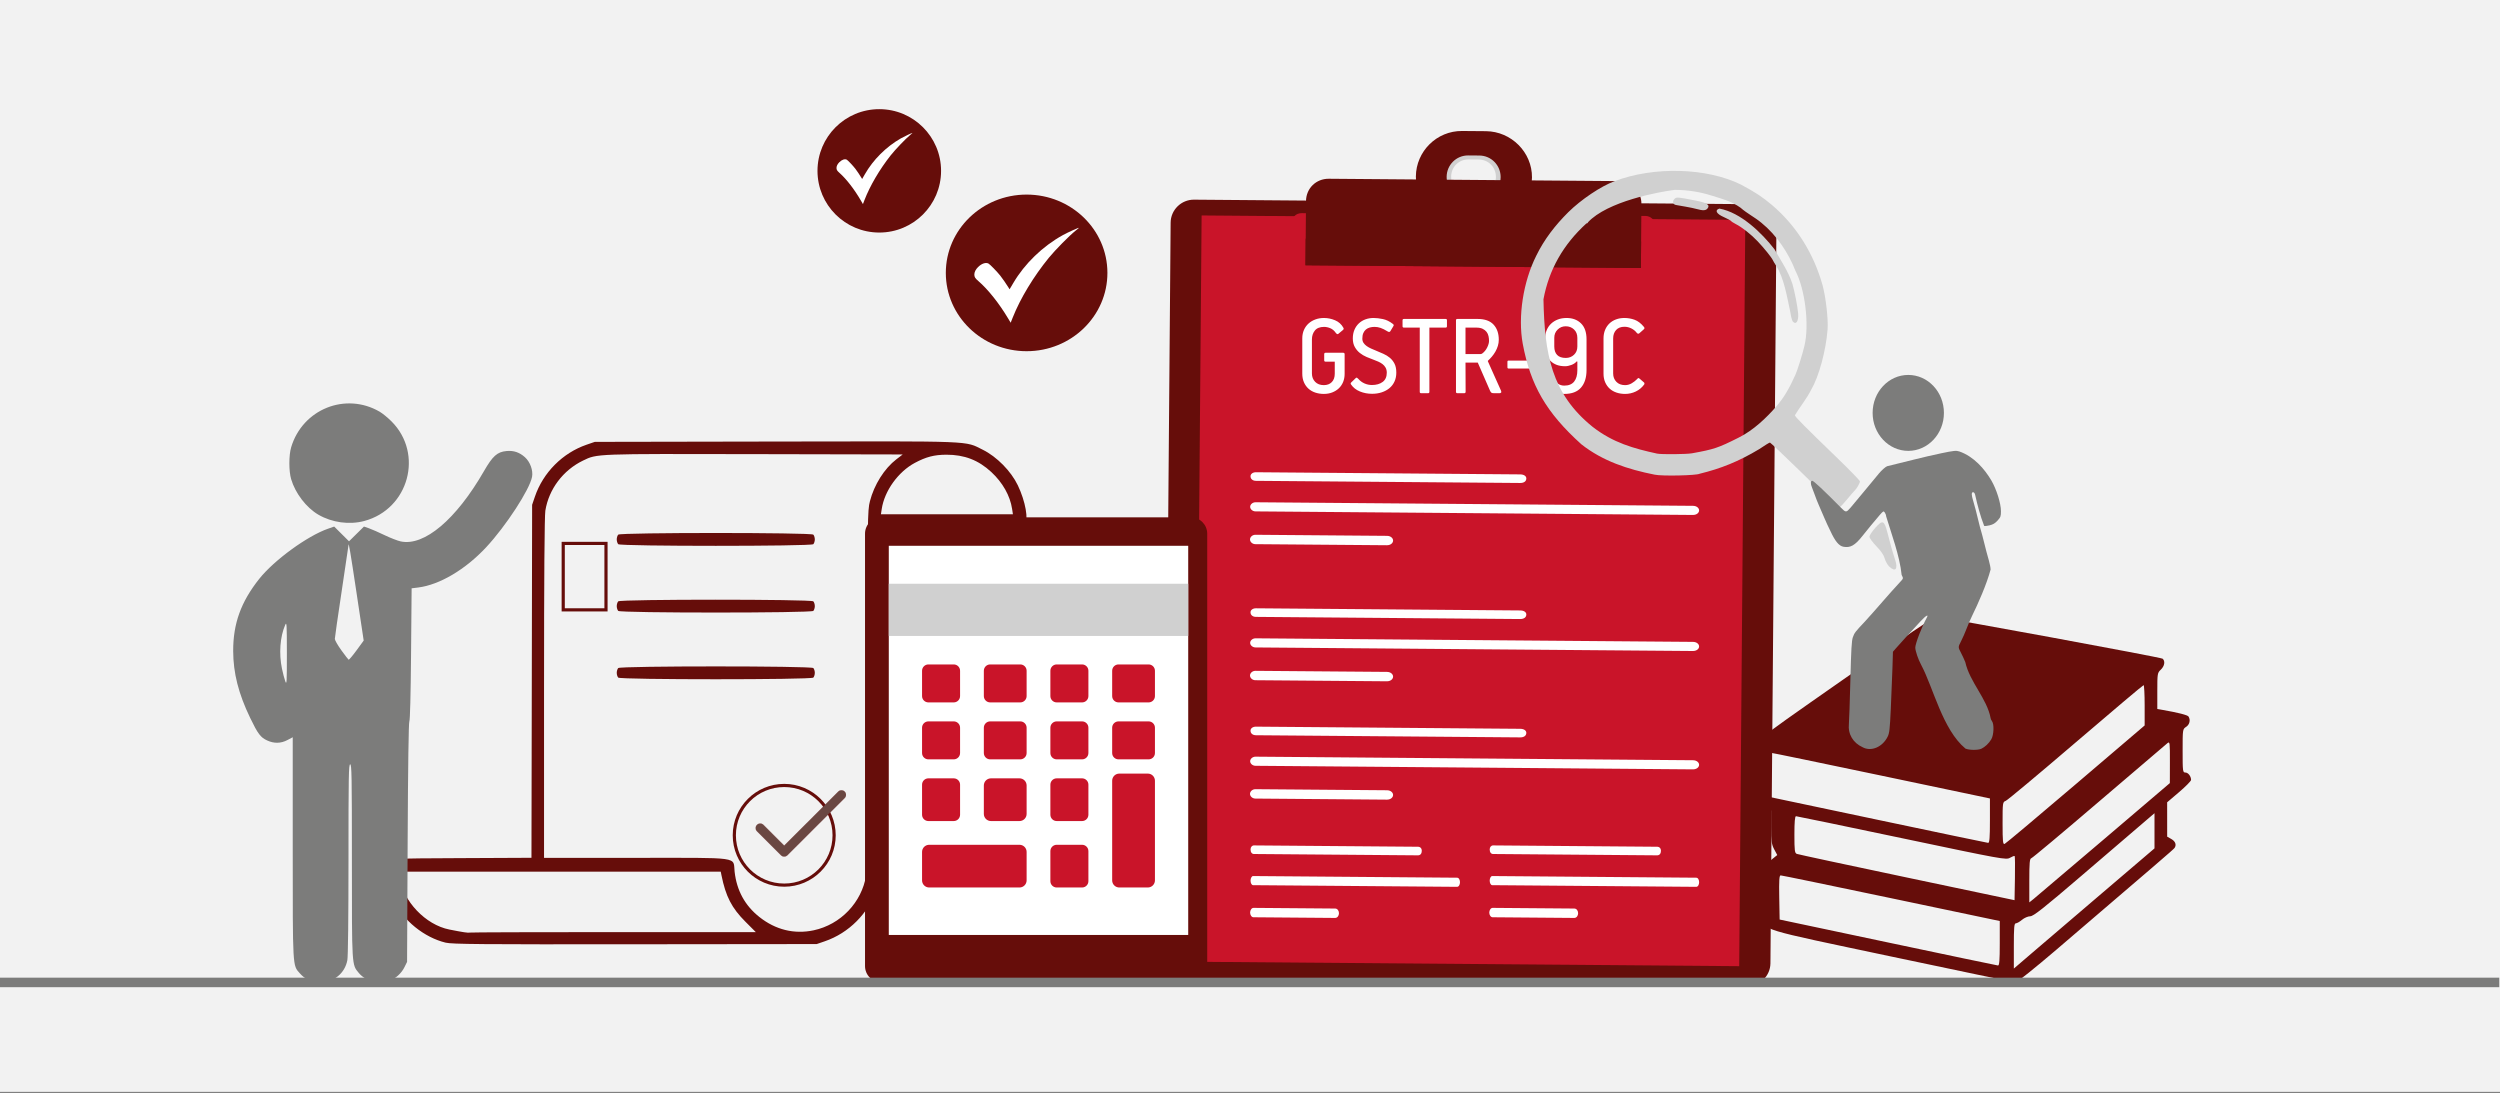 <svg width="526" height="230" xmlns="http://www.w3.org/2000/svg" xmlns:xlink="http://www.w3.org/1999/xlink" overflow="hidden"><rect width="100%" height="100%" fill="#808080" stroke="none"/><defs><clipPath id="clip0"><rect x="0" y="0" width="526" height="230"/></clipPath><clipPath id="clip1"><rect x="81" y="92" width="135" height="107"/></clipPath><clipPath id="clip2"><rect x="81" y="92" width="136" height="107"/></clipPath><clipPath id="clip3"><rect x="81" y="92" width="136" height="107"/></clipPath><clipPath id="clip4"><rect x="159" y="163" width="19" height="20"/></clipPath><clipPath id="clip5"><rect x="159" y="163" width="19" height="20"/></clipPath><clipPath id="clip6"><rect x="159" y="163" width="19" height="20"/></clipPath><clipPath id="clip7"><rect x="49" y="84" width="63" height="123"/></clipPath><clipPath id="clip8"><rect x="49" y="84" width="63" height="123"/></clipPath><clipPath id="clip9"><rect x="49" y="84" width="63" height="123"/></clipPath></defs><g clip-path="url(#clip0)"><rect x="0" y="0" width="526" height="229.667" fill="#FFFFFF"/><rect x="0" y="0" width="526" height="229.667" fill="#F2F2F2"/><path d="M367.454 207.51C249.882 206.554 249.882 206.554 249.882 206.554 247.196 206.532 245.016 204.32 245.038 201.639 246.301 46.845 246.301 46.845 246.301 46.845 246.323 44.163 248.538 41.987 251.224 42.009 368.796 42.966 368.796 42.966 368.796 42.966 371.604 42.988 373.784 45.2 373.762 47.882 372.499 202.676 372.499 202.676 372.499 202.676 372.477 205.357 370.262 207.533 367.454 207.51" fill="#660D0A" fill-rule="evenodd"/><path d="M257.961 52.511 361.954 53.357 360.779 197.461 256.786 196.615Z" fill="#F3EEDD" fill-rule="evenodd"/><path d="M252.82 45.331 367.212 46.262 365.931 203.285 251.538 202.355Z" fill="#C91429" fill-rule="evenodd"/><path d="M311.038 40.996C308.96 40.979 308.96 40.979 308.96 40.979 306.881 40.962 305.306 39.242 305.323 37.17 305.34 35.097 306.942 33.525 309.02 33.542 311.098 33.559 311.098 33.559 311.098 33.559 313.176 33.576 314.753 35.174 314.736 37.246 314.719 39.319 313.116 41.013 311.038 40.996M312.234 29.179C307.956 29.144 307.956 29.144 307.956 29.144 303.555 29.108 299.858 32.736 299.822 37.125 299.786 41.636 303.424 45.201 307.825 45.237 312.103 45.272 312.103 45.272 312.103 45.272 316.504 45.308 320.2 41.802 320.236 37.291 320.272 32.902 316.635 29.215 312.234 29.179" fill="#D0D0D0" fill-rule="evenodd"/><path d="M312.636 27.601C307.628 27.56 307.628 27.56 307.628 27.56 302.253 27.516 297.942 31.879 297.9 37.133 297.856 42.508 302.095 46.941 307.469 46.984 312.477 47.025 312.477 47.025 312.477 47.025 317.852 47.069 322.285 42.706 322.329 37.331 322.371 32.078 318.01 27.644 312.636 27.601M311.176 41.761C308.856 41.742 308.856 41.742 308.856 41.742 306.291 41.721 304.352 39.751 304.373 37.185 304.393 34.742 306.364 32.681 308.929 32.702 311.25 32.721 311.25 32.721 311.25 32.721 313.815 32.742 315.753 34.834 315.733 37.278 315.712 39.843 313.742 41.782 311.176 41.761" fill="#660D0A" fill-rule="evenodd"/><path d="M271.759 52.623 348.213 53.245 348.165 59.118 271.711 58.496Z" fill="#C91429" fill-rule="evenodd"/><path d="M348.214 53.132C271.76 52.51 271.76 52.51 271.76 52.51 271.806 46.903 271.806 46.903 271.806 46.903 271.815 45.684 272.677 44.838 273.899 44.848 346.2 45.436 346.2 45.436 346.2 45.436 347.299 45.445 348.27 46.306 348.26 47.525L348.214 53.132Z" fill="#C91429" fill-rule="evenodd"/><path d="M345.246 56.384C274.674 55.809 274.674 55.809 274.674 55.809 274.784 42.313 274.784 42.313 274.784 42.313 274.805 39.638 276.898 37.588 279.584 37.609 340.633 38.106 340.633 38.106 340.633 38.106 343.197 38.127 345.378 40.212 345.356 42.887L345.246 56.384Z" fill="#660D0A" fill-rule="evenodd"/><path d="M274.719 50.219 345.292 50.793 345.246 56.383 274.674 55.809Z" fill="#660D0A" fill-rule="evenodd"/><path d="M298.332 179.963C263.814 179.682 263.814 179.682 263.814 179.682 263.41 179.678 263.11 179.315 263.115 178.712 263.119 178.231 263.425 177.872 263.828 177.875 298.347 178.156 298.347 178.156 298.347 178.156 298.851 178.16 299.151 178.524 299.147 179.006 299.142 179.608 298.837 179.967 298.332 179.963" fill="#FFFFFF" fill-rule="evenodd"/><path d="M306.566 186.589C263.638 186.24 263.638 186.24 263.638 186.24 263.335 186.237 263.111 185.755 263.115 185.276 263.119 184.796 263.35 184.318 263.654 184.32 306.582 184.669 306.582 184.669 306.582 184.669 306.961 184.672 307.185 185.154 307.181 185.634 307.177 186.114 306.945 186.592 306.566 186.589" fill="#FFFFFF" fill-rule="evenodd"/><path d="M280.903 193.133C263.724 192.993 263.724 192.993 263.724 192.993 263.32 192.99 263.021 192.494 263.025 191.999 263.029 191.505 263.336 191.014 263.741 191.017 280.919 191.157 280.919 191.157 280.919 191.157 281.424 191.161 281.723 191.657 281.719 192.152 281.715 192.646 281.408 193.137 280.903 193.133" fill="#FFFFFF" fill-rule="evenodd"/><path d="M319.831 130.245C264.239 129.792 264.239 129.792 264.239 129.792 263.588 129.787 263.104 129.422 263.109 128.819 263.112 128.338 263.603 127.98 264.253 127.985 319.845 128.438 319.845 128.438 319.845 128.438 320.658 128.444 321.143 128.81 321.139 129.291 321.134 129.894 320.643 130.251 319.831 130.245" fill="#FFFFFF" fill-rule="evenodd"/><path d="M356.183 136.971C264.163 136.222 264.163 136.222 264.163 136.222 263.513 136.217 263.029 135.733 263.033 135.253 263.037 134.773 263.528 134.297 264.179 134.302 356.199 135.051 356.199 135.051 356.199 135.051 357.012 135.057 357.496 135.541 357.492 136.021 357.488 136.501 356.996 136.977 356.183 136.971" fill="#FFFFFF" fill-rule="evenodd"/><path d="M291.796 143.343C264.131 143.118 264.131 143.118 264.131 143.118 263.48 143.113 262.996 142.615 263 142.121 263.004 141.627 263.496 141.137 264.147 141.142 291.813 141.367 291.813 141.367 291.813 141.367 292.626 141.374 293.11 141.872 293.106 142.366 293.102 142.86 292.61 143.35 291.796 143.343" fill="#FFFFFF" fill-rule="evenodd"/><path d="M319.831 155.146C264.239 154.694 264.239 154.694 264.239 154.694 263.588 154.689 263.104 154.324 263.109 153.721 263.112 153.239 263.603 152.882 264.253 152.887 319.845 153.34 319.845 153.34 319.845 153.34 320.658 153.346 321.143 153.712 321.139 154.193 321.134 154.796 320.643 155.153 319.831 155.146" fill="#FFFFFF" fill-rule="evenodd"/><path d="M356.183 161.873C264.163 161.124 264.163 161.124 264.163 161.124 263.513 161.119 263.029 160.635 263.033 160.155 263.037 159.675 263.528 159.199 264.179 159.204 356.199 159.953 356.199 159.953 356.199 159.953 357.012 159.959 357.496 160.443 357.492 160.923 357.488 161.403 356.996 161.879 356.183 161.873" fill="#FFFFFF" fill-rule="evenodd"/><path d="M291.796 168.245C264.131 168.02 264.131 168.02 264.131 168.02 263.48 168.015 262.996 167.517 263 167.023 263.004 166.529 263.496 166.038 264.147 166.044 291.813 166.269 291.813 166.269 291.813 166.269 292.626 166.275 293.11 166.773 293.106 167.268 293.102 167.762 292.61 168.252 291.796 168.245" fill="#FFFFFF" fill-rule="evenodd"/><path d="M348.65 179.963C314.132 179.682 314.132 179.682 314.132 179.682 313.728 179.678 313.428 179.315 313.433 178.712 313.437 178.231 313.743 177.872 314.147 177.875 348.665 178.156 348.665 178.156 348.665 178.156 349.169 178.16 349.469 178.524 349.465 179.006 349.461 179.608 349.155 179.967 348.65 179.963" fill="#FFFFFF" fill-rule="evenodd"/><path d="M356.884 186.589C313.956 186.24 313.956 186.24 313.956 186.24 313.653 186.237 313.429 185.755 313.433 185.276 313.437 184.796 313.668 184.318 313.972 184.32 356.9 184.669 356.9 184.669 356.9 184.669 357.279 184.672 357.503 185.154 357.499 185.634 357.495 186.114 357.263 186.592 356.884 186.589" fill="#FFFFFF" fill-rule="evenodd"/><path d="M331.221 193.133C314.043 192.993 314.043 192.993 314.043 192.993 313.638 192.99 313.339 192.494 313.343 191.999 313.347 191.505 313.655 191.014 314.059 191.017 331.237 191.157 331.237 191.157 331.237 191.157 331.742 191.161 332.041 191.657 332.037 192.152 332.033 192.646 331.726 193.137 331.221 193.133" fill="#FFFFFF" fill-rule="evenodd"/><path d="M317.38 75.866 322.306 75.866C322.467 75.866 322.547 75.942 322.547 76.094L322.547 77.284C322.547 77.453 322.475 77.537 322.33 77.537L317.404 77.537C317.244 77.537 317.163 77.453 317.163 77.284L317.163 76.119C317.163 75.951 317.235 75.866 317.38 75.866ZM308.342 68.929 308.342 74.499 311.481 74.499C311.561 74.499 311.634 74.486 311.698 74.461 311.763 74.436 311.819 74.406 311.867 74.372 312.302 74.052 312.648 73.63 312.905 73.106 313.163 72.583 313.292 72.119 313.292 71.714 313.292 71.393 313.255 71.064 313.183 70.726 313.111 70.389 312.974 70.089 312.773 69.827 312.571 69.566 312.298 69.351 311.952 69.182 311.606 69.013 311.159 68.929 310.612 68.929ZM329.425 68.65C328.761 68.65 328.195 68.881 327.726 69.344 327.257 69.806 327.022 70.382 327.022 71.072L327.022 72.913C327.022 73.67 327.22 74.258 327.617 74.679 328.013 75.099 328.624 75.309 329.449 75.309 330.128 75.309 330.702 75.087 331.172 74.641 331.641 74.195 331.875 73.619 331.875 72.913L331.875 71.097C331.875 70.357 331.641 69.764 331.172 69.319 330.702 68.873 330.12 68.65 329.425 68.65ZM306.628 67.106 310.877 67.106C312.39 67.106 313.513 67.502 314.245 68.296 314.978 69.089 315.344 70.152 315.344 71.486 315.344 71.925 315.28 72.355 315.151 72.777 315.022 73.199 314.849 73.6 314.632 73.98 314.414 74.36 314.173 74.706 313.907 75.018 313.642 75.33 313.38 75.605 313.123 75.841 313.042 75.892 313.018 75.951 313.05 76.018 313.066 76.052 313.095 76.115 313.135 76.208 313.175 76.301 313.284 76.546 313.461 76.942 313.638 77.339 313.907 77.942 314.27 78.753 314.632 79.563 315.143 80.702 315.803 82.171 315.899 82.39 315.903 82.538 315.815 82.614 315.726 82.69 315.634 82.728 315.537 82.728L314.282 82.728C314.024 82.728 313.851 82.686 313.763 82.601 313.674 82.517 313.59 82.39 313.509 82.222L310.926 76.297 308.342 76.297 308.366 82.424C308.366 82.627 308.27 82.728 308.076 82.728L306.628 82.728C306.435 82.728 306.338 82.635 306.338 82.449L306.338 67.384C306.338 67.198 306.435 67.106 306.628 67.106ZM295.384 67.106 304.149 67.106C304.342 67.106 304.439 67.19 304.439 67.359L304.439 68.65C304.439 68.836 304.342 68.929 304.149 68.929L300.745 68.929 300.745 82.424C300.745 82.627 300.656 82.728 300.479 82.728L299.006 82.728C298.813 82.728 298.716 82.635 298.716 82.449L298.716 68.929 295.384 68.929C295.191 68.929 295.095 68.836 295.095 68.65L295.095 67.384C295.095 67.198 295.191 67.106 295.384 67.106ZM341.775 66.903C342.515 66.903 343.231 67.03 343.924 67.283 344.616 67.536 345.268 68.034 345.879 68.777 345.96 68.878 346 68.967 346 69.043 346 69.119 345.936 69.216 345.807 69.334L344.889 70.144C344.825 70.211 344.74 70.233 344.636 70.207 344.531 70.182 344.447 70.127 344.382 70.043 344.093 69.654 343.714 69.342 343.248 69.106 342.781 68.87 342.298 68.751 341.799 68.751 341.026 68.751 340.435 68.979 340.024 69.435 339.614 69.891 339.408 70.482 339.408 71.207L339.408 78.576C339.408 79.284 339.634 79.871 340.085 80.335 340.535 80.799 341.147 81.031 341.92 81.031 342.419 81.031 342.885 80.901 343.32 80.639 343.755 80.377 344.109 80.103 344.382 79.816 344.463 79.715 344.543 79.635 344.624 79.576 344.704 79.516 344.809 79.538 344.938 79.639L345.903 80.475C345.952 80.508 345.98 80.567 345.988 80.652 345.996 80.736 345.984 80.812 345.952 80.88 345.469 81.538 344.873 82.036 344.165 82.374 343.457 82.711 342.708 82.88 341.92 82.88 341.276 82.88 340.676 82.787 340.121 82.601 339.565 82.416 339.086 82.141 338.684 81.778 338.282 81.415 337.964 80.968 337.73 80.436 337.497 79.905 337.38 79.293 337.38 78.601L337.38 71.207C337.38 70.549 337.489 69.954 337.706 69.422 337.923 68.891 338.225 68.439 338.612 68.068 338.998 67.696 339.461 67.409 340 67.207 340.539 67.004 341.131 66.903 341.775 66.903ZM329.606 66.903C330.861 66.903 331.875 67.283 332.648 68.042 333.421 68.802 333.807 69.916 333.807 71.385L333.807 77.841C333.807 79.428 333.421 80.664 332.648 81.55 331.875 82.437 330.708 82.88 329.147 82.88 328.278 82.88 327.509 82.698 326.841 82.335 326.173 81.972 325.622 81.42 325.187 80.677 325.074 80.475 325.099 80.331 325.26 80.247L326.37 79.563C326.467 79.495 326.547 79.483 326.612 79.525 326.676 79.567 326.732 79.622 326.781 79.689 327.054 80.078 327.384 80.415 327.771 80.702 328.157 80.989 328.608 81.133 329.123 81.133 330.056 81.133 330.748 80.85 331.199 80.284 331.65 79.719 331.875 78.921 331.875 77.892L331.875 76.069 331.73 76.043C331.457 76.364 331.082 76.613 330.608 76.79 330.133 76.968 329.694 77.056 329.292 77.056 328.004 77.056 326.982 76.685 326.225 75.942 325.469 75.2 325.091 74.187 325.091 72.904L325.091 71.258C325.091 70.6 325.199 70.005 325.417 69.473 325.634 68.941 325.944 68.486 326.346 68.106 326.749 67.726 327.223 67.431 327.771 67.22 328.318 67.009 328.93 66.903 329.606 66.903ZM289.002 66.903C289.581 66.903 290.233 66.979 290.958 67.131 291.682 67.283 292.39 67.629 293.082 68.169 293.227 68.287 293.276 68.393 293.227 68.486 293.179 68.578 293.139 68.659 293.107 68.726L292.527 69.688C292.447 69.806 292.35 69.857 292.237 69.84 292.125 69.823 292.02 69.781 291.923 69.714 291.376 69.376 290.893 69.135 290.475 68.992 290.056 68.848 289.638 68.777 289.219 68.777 288.865 68.777 288.531 68.819 288.217 68.903 287.903 68.988 287.63 69.127 287.396 69.321 287.163 69.515 286.978 69.768 286.841 70.081 286.704 70.393 286.636 70.785 286.636 71.258 286.636 71.596 286.72 71.891 286.889 72.144 287.058 72.397 287.28 72.621 287.553 72.815 287.827 73.009 288.133 73.182 288.471 73.334 288.809 73.486 289.147 73.63 289.485 73.765 290.016 73.984 290.539 74.208 291.054 74.436 291.569 74.664 292.028 74.946 292.431 75.284 292.833 75.621 293.159 76.035 293.408 76.525 293.658 77.014 293.783 77.639 293.783 78.398 293.783 79.09 293.658 79.711 293.408 80.259 293.159 80.808 292.809 81.272 292.358 81.652 291.907 82.032 291.368 82.327 290.74 82.538 290.113 82.749 289.429 82.855 288.688 82.855 287.771 82.855 286.913 82.69 286.117 82.361 285.32 82.032 284.704 81.546 284.27 80.905 284.125 80.736 284.157 80.567 284.366 80.398L285.26 79.538C285.356 79.453 285.441 79.432 285.513 79.474 285.586 79.516 285.678 79.597 285.791 79.715 286.161 80.137 286.596 80.458 287.095 80.677 287.594 80.897 288.117 81.006 288.664 81.006 289.581 81.006 290.33 80.791 290.909 80.361 291.489 79.93 291.779 79.284 291.779 78.424 291.779 78.002 291.694 77.643 291.525 77.347 291.356 77.052 291.139 76.803 290.873 76.6 290.608 76.398 290.31 76.225 289.98 76.082 289.65 75.938 289.324 75.807 289.002 75.689 288.535 75.52 288.044 75.326 287.529 75.107 287.014 74.887 286.543 74.609 286.117 74.271 285.69 73.933 285.336 73.516 285.054 73.018 284.773 72.52 284.632 71.916 284.632 71.207 284.632 70.532 284.744 69.929 284.97 69.397 285.195 68.865 285.505 68.414 285.899 68.042 286.294 67.671 286.757 67.388 287.288 67.194 287.819 67 288.39 66.903 289.002 66.903ZM278.563 66.903C279.352 66.903 280.129 67.063 280.893 67.384 281.658 67.705 282.241 68.228 282.644 68.954 282.708 69.072 282.728 69.165 282.704 69.232 282.68 69.3 282.62 69.376 282.523 69.46L281.581 70.245C281.501 70.313 281.416 70.325 281.328 70.283 281.239 70.241 281.155 70.169 281.074 70.068 280.736 69.579 280.342 69.241 279.891 69.055 279.441 68.87 279.006 68.777 278.588 68.777 277.702 68.777 277.054 69.034 276.644 69.549 276.233 70.064 276.028 70.684 276.028 71.41L276.028 78.576C276.028 79.284 276.254 79.871 276.704 80.335 277.155 80.799 277.767 81.031 278.539 81.031 279.231 81.031 279.787 80.82 280.205 80.398 280.624 79.977 280.833 79.386 280.833 78.626L280.833 76.094 278.901 76.094C278.708 76.094 278.612 76.001 278.612 75.816L278.612 74.524C278.612 74.322 278.708 74.22 278.901 74.22L282.596 74.22C282.805 74.22 282.909 74.322 282.909 74.524L282.909 78.651C282.909 79.276 282.805 79.846 282.596 80.361 282.386 80.875 282.089 81.319 281.702 81.69 281.316 82.061 280.853 82.352 280.314 82.563 279.775 82.774 279.183 82.88 278.539 82.88 277.895 82.88 277.296 82.787 276.74 82.601 276.185 82.416 275.706 82.141 275.304 81.778 274.901 81.415 274.583 80.968 274.35 80.436 274.117 79.905 274 79.293 274 78.601L274 71.207C274 70.549 274.117 69.954 274.35 69.422 274.583 68.891 274.905 68.439 275.316 68.068 275.726 67.696 276.209 67.409 276.765 67.207 277.32 67.004 277.919 66.903 278.563 66.903Z" fill="#FFFFFF" fill-rule="evenodd"/><path d="M319.831 101.619C264.239 101.167 264.239 101.167 264.239 101.167 263.588 101.162 263.104 100.796 263.109 100.194 263.112 99.712 263.603 99.355 264.253 99.36 319.845 99.812 319.845 99.812 319.845 99.812 320.658 99.819 321.143 100.184 321.139 100.666 321.134 101.269 320.643 101.626 319.831 101.619" fill="#FFFFFF" fill-rule="evenodd"/><path d="M356.183 108.346C264.163 107.597 264.163 107.597 264.163 107.597 263.513 107.592 263.029 107.108 263.033 106.628 263.037 106.148 263.528 105.672 264.179 105.677 356.199 106.426 356.199 106.426 356.199 106.426 357.012 106.432 357.496 106.916 357.492 107.396 357.488 107.876 356.996 108.352 356.183 108.346" fill="#FFFFFF" fill-rule="evenodd"/><path d="M291.796 114.718C264.131 114.493 264.131 114.493 264.131 114.493 263.48 114.488 262.996 113.99 263 113.496 263.004 113.001 263.496 112.511 264.147 112.517 291.813 112.742 291.813 112.742 291.813 112.742 292.626 112.748 293.11 113.246 293.106 113.741 293.102 114.235 292.61 114.725 291.796 114.718" fill="#FFFFFF" fill-rule="evenodd"/><path d="M398.053 201.281C369.584 195.259 371.737 195.915 370.212 192.803 369.488 191.326 369.404 190.832 369.404 188.042 369.404 184.246 369.853 183.184 372.284 181.228L373.934 179.899 373.297 178.707C372.748 177.681 372.66 177.031 372.66 174.03L372.66 170.545 371.624 170.362C368.69 169.841 366.365 164.623 367.156 160.335 367.796 156.867 367.046 157.498 387.744 143.024 401.344 133.514 406.903 129.784 407.434 129.812 409.102 129.902 454.666 138.304 455.007 138.585 455.604 139.077 455.433 140.143 454.637 140.892 453.923 141.565 453.897 141.72 453.897 145.379L453.897 149.169 455.007 149.364C458.36 149.953 460.262 150.44 460.466 150.761 460.922 151.481 460.698 152.448 459.964 152.929 459.228 153.413 459.224 153.438 459.224 157.978 459.224 162.315 459.253 162.54 459.806 162.54 460.391 162.54 461 163.335 461 164.099 461 164.325 459.868 165.476 458.484 166.657L455.969 168.803 455.971 172.418 455.973 176.032 456.859 176.537C457.713 177.024 457.973 177.767 457.518 178.42 457.316 178.711 453.773 181.761 432.657 199.821 428.217 203.617 424.355 206.713 424.074 206.7 423.793 206.688 412.084 204.249 398.053 201.281ZM442.429 187.781 453.305 178.501 453.305 174.799 453.305 171.097 450.716 173.315C449.292 174.536 443.598 179.414 438.064 184.157 429.995 191.073 427.835 192.781 427.157 192.784 426.69 192.785 425.918 193.119 425.432 193.528 424.949 193.936 424.363 194.269 424.132 194.269 423.785 194.269 423.711 195.11 423.711 199.029L423.711 203.788 427.632 200.424C429.789 198.574 436.447 192.885 442.429 187.781ZM420.751 198.474 420.751 193.783 397.889 188.98C385.315 186.337 374.858 184.178 374.65 184.181 374.357 184.186 374.291 185.223 374.354 188.828L374.435 193.469 397.223 198.291C409.757 200.943 420.178 203.125 420.381 203.139 420.663 203.159 420.751 202.043 420.751 198.474ZM442.616 176.625 456.536 164.764 456.548 160.354C456.56 156.195 456.531 155.967 456.043 156.35 455.758 156.573 449.287 162.094 441.663 168.618 434.039 175.142 427.614 180.523 427.384 180.576 427.046 180.654 426.966 181.554 426.966 185.268L426.966 189.864 427.831 189.175C428.306 188.797 434.959 183.149 442.616 176.625ZM423.887 180.113C423.813 180.039 423.375 180.2 422.915 180.473 422.102 180.954 421.472 180.84 400.146 176.35 388.084 173.81 378.063 171.732 377.879 171.732 377.646 171.732 377.543 172.913 377.543 175.597 377.543 179.003 377.604 179.485 378.061 179.662 378.346 179.772 388.767 182.008 401.219 184.63L423.859 189.398 423.94 184.823C423.985 182.307 423.961 180.188 423.887 180.113ZM436.717 165.016 451.234 152.635 451.234 148.395C451.234 146.063 451.134 144.155 451.012 144.155 450.89 144.156 444.464 149.576 436.732 156.2 429.001 162.825 422.375 168.359 422.009 168.499 421.359 168.746 421.343 168.859 421.343 173.239 421.343 177.033 421.409 177.701 421.771 177.562 422.007 177.471 428.732 171.826 436.717 165.016ZM418.68 172.68 418.68 167.994 395.818 163.189C383.244 160.546 372.786 158.385 372.578 158.386 372.285 158.388 372.219 159.425 372.282 163.041L372.364 167.693 395.152 172.503C407.685 175.148 418.106 177.325 418.31 177.34 418.591 177.36 418.68 176.246 418.68 172.68Z" fill="#660D0A" fill-rule="evenodd"/><path d="M182 112.283C182 110.383 183.543 108.842 185.446 108.842L250.554 108.842C252.457 108.842 254 110.383 254 112.283L254 203.259C254 205.16 252.457 206.7 250.554 206.7L185.446 206.7C183.543 206.7 182 205.16 182 203.259Z" fill="#660D0A" fill-rule="evenodd"/><rect x="187" y="114.834" width="63" height="81.881" fill="#FFFFFF"/><rect x="187" y="122.822" width="63" height="10.984" fill="#D0D0D0"/><path d="M194 141.129C194 140.393 194.597 139.797 195.333 139.797L200.667 139.797C201.403 139.797 202 140.393 202 141.129L202 146.454C202 147.19 201.403 147.786 200.667 147.786L195.333 147.786C194.597 147.786 194 147.19 194 146.454Z" fill="#C91429" fill-rule="evenodd"/><path d="M207 141.129C207 140.393 207.597 139.797 208.333 139.797L214.667 139.797C215.403 139.797 216 140.393 216 141.129L216 146.454C216 147.19 215.403 147.786 214.667 147.786L208.333 147.786C207.597 147.786 207 147.19 207 146.454Z" fill="#C91429" fill-rule="evenodd"/><path d="M221 141.129C221 140.393 221.597 139.797 222.333 139.797L227.667 139.797C228.403 139.797 229 140.393 229 141.129L229 146.454C229 147.19 228.403 147.786 227.667 147.786L222.333 147.786C221.597 147.786 221 147.19 221 146.454Z" fill="#C91429" fill-rule="evenodd"/><path d="M234 141.129C234 140.393 234.597 139.797 235.333 139.797L241.667 139.797C242.403 139.797 243 140.393 243 141.129L243 146.454C243 147.19 242.403 147.786 241.667 147.786L235.333 147.786C234.597 147.786 234 147.19 234 146.454Z" fill="#C91429" fill-rule="evenodd"/><path d="M194 153.111C194 152.376 194.597 151.78 195.333 151.78L200.667 151.78C201.403 151.78 202 152.376 202 153.111L202 158.437C202 159.172 201.403 159.768 200.667 159.768L195.333 159.768C194.597 159.768 194 159.172 194 158.437Z" fill="#C91429" fill-rule="evenodd"/><path d="M207 153.111C207 152.376 207.597 151.78 208.333 151.78L214.667 151.78C215.403 151.78 216 152.376 216 153.111L216 158.437C216 159.172 215.403 159.768 214.667 159.768L208.333 159.768C207.597 159.768 207 159.172 207 158.437Z" fill="#C91429" fill-rule="evenodd"/><path d="M221 153.111C221 152.376 221.597 151.78 222.333 151.78L227.667 151.78C228.403 151.78 229 152.376 229 153.111L229 158.437C229 159.172 228.403 159.768 227.667 159.768L222.333 159.768C221.597 159.768 221 159.172 221 158.437Z" fill="#C91429" fill-rule="evenodd"/><path d="M234 153.111C234 152.376 234.597 151.78 235.333 151.78L241.667 151.78C242.403 151.78 243 152.376 243 153.111L243 158.437C243 159.172 242.403 159.768 241.667 159.768L235.333 159.768C234.597 159.768 234 159.172 234 158.437Z" fill="#C91429" fill-rule="evenodd"/><path d="M194 165.094C194 164.359 194.597 163.763 195.333 163.763L200.667 163.763C201.403 163.763 202 164.359 202 165.094L202 171.418C202 172.154 201.403 172.75 200.667 172.75L195.333 172.75C194.597 172.75 194 172.154 194 171.418Z" fill="#C91429" fill-rule="evenodd"/><path d="M207 165.261C207 164.433 207.672 163.763 208.5 163.763L214.5 163.763C215.328 163.763 216 164.433 216 165.261L216 171.252C216 172.079 215.328 172.75 214.5 172.75L208.5 172.75C207.672 172.75 207 172.079 207 171.252Z" fill="#C91429" fill-rule="evenodd"/><path d="M221 165.094C221 164.359 221.597 163.763 222.333 163.763L227.667 163.763C228.403 163.763 229 164.359 229 165.094L229 171.418C229 172.154 228.403 172.75 227.667 172.75L222.333 172.75C221.597 172.75 221 172.154 221 171.418Z" fill="#C91429" fill-rule="evenodd"/><path d="M234 164.262C234 163.435 234.672 162.764 235.5 162.764L241.5 162.764C242.328 162.764 243 163.435 243 164.262L243 185.232C243 186.059 242.328 186.729 241.5 186.729L235.5 186.729C234.672 186.729 234 186.059 234 185.232Z" fill="#C91429" fill-rule="evenodd"/><path d="M194 179.24C194 178.413 194.672 177.742 195.5 177.742L214.5 177.742C215.328 177.742 216 178.413 216 179.24L216 185.232C216 186.059 215.328 186.729 214.5 186.729L195.5 186.729C194.672 186.729 194 186.059 194 185.232Z" fill="#C91429" fill-rule="evenodd"/><path d="M221 179.074C221 178.339 221.597 177.742 222.333 177.742L227.667 177.742C228.403 177.742 229 178.339 229 179.074L229 185.398C229 186.133 228.403 186.729 227.667 186.729L222.333 186.729C221.597 186.729 221 186.133 221 185.398Z" fill="#C91429" fill-rule="evenodd"/><path d="M0 206.7 525.848 206.701" stroke="#7C7C7B" stroke-width="2" stroke-miterlimit="8" fill="none" fill-rule="evenodd"/><path d="M397.451 119.154C397.108 118.81 396.693 118.054 396.529 117.472 396.327 116.757 395.76 115.928 394.777 114.913 393.978 114.087 393.328 113.19 393.332 112.919 393.337 112.649 393.889 111.811 394.561 111.057 396.104 109.325 396.459 109.465 397.114 112.069 397.681 114.325 398.25 116.327 398.706 117.669 399.413 119.75 398.786 120.492 397.451 119.154ZM385.937 106.26C384.42 104.588 372.604 93.115 372.4 93.115 372.267 93.115 371.258 93.731 370.159 94.485 365.796 97.106 362.065 98.588 357.614 99.674 356.913 100.05 349.68 100.203 348.158 99.874 342.481 98.749 337.219 97.015 332.729 93.488 325.323 86.81 322.016 81.075 320.381 72.306 319.342 66.61 320.471 59.284 323.233 53.795 324.896 50.387 327.177 47.424 329.968 44.645 332.679 41.973 336.82 39.193 339.664 38.134 348.019 34.964 359.076 35.277 366.304 38.839 369.354 40.476 370.767 41.405 372.794 43.109 378.123 47.626 381.649 53.547 383.458 59.971 384.154 62.51 384.688 67.195 384.523 69.316 384.175 73.802 382.702 79.224 381.086 81.974 380.124 83.912 378.655 85.671 377.647 87.371 377.647 87.663 379.813 89.848 386.553 96.354 389.18 98.89 391.33 101.108 391.331 101.285 391.334 101.633 390.66 102.807 390.228 103.207 390.08 103.344 389.4 104.129 388.717 104.952 386.931 107.104 386.771 107.179 385.937 106.26ZM355.997 95.374C360.612 94.541 361.526 94.235 365.778 92.093 368.976 90.529 371.8 87.745 373.729 85.521 375.264 83.748 376.375 81.913 377.731 78.91 378.175 77.926 379.193 74.681 379.646 72.805 380.711 68.393 379.811 60.887 377.744 56.942 376.297 53.207 373.79 49.465 370.595 46.871 369.167 45.676 367.599 44.935 366.199 43.694 364.211 42.286 362.309 41.848 360.22 41.18 357.709 40.372 355.081 39.959 352.388 39.949 348.911 40.368 338.16 42.394 334.098 46.78 334.098 46.908 333.953 47.012 333.775 47.012 328.902 51.454 325.9 56.744 324.746 62.961 324.966 74.443 326.403 82.792 335.079 89.8 339.397 93.161 343.695 94.353 348.656 95.44 349.53 95.631 354.836 95.584 355.997 95.374ZM377.184 67.615C377.034 67.433 376.799 66.507 376.663 65.559 375.962 62.331 375.352 58.458 373.664 55.859 373.394 55.448 373.096 54.943 373.002 54.738 372.733 54.151 371.203 52.249 369.822 50.787 368.439 49.322 366.554 47.833 365.204 47.141 364.725 46.895 364.273 46.602 364.2 46.489 364.127 46.377 363.427 46.002 362.645 45.655 361.116 44.978 360.73 44.212 361.754 43.886 366.272 44.71 370.678 49.003 373.354 52.449 374.673 54.799 376.255 57.064 377.121 59.722 377.553 61.142 378.206 64.482 378.327 65.898 378.471 67.575 377.884 68.458 377.184 67.615ZM356.992 43.976C356.513 43.841 355.449 43.618 354.628 43.479 353.807 43.34 352.883 43.179 352.575 43.121 351.925 42.999 351.823 42.249 352.391 41.777 352.792 41.444 353.093 41.474 356.841 42.214 359.204 42.681 359.862 43.136 359.249 43.877 358.886 44.315 358.293 44.341 356.992 43.976Z" fill="#D0D0D0" fill-rule="evenodd"/><path d="M413.526 157.501C408.704 153.486 406.784 144.705 404.208 139.877 403.594 138.753 402.976 136.939 402.976 136.258 402.976 135.427 404.349 131.848 405.374 130.006 405.856 129.139 405.235 129.478 404.101 130.701 402.063 132.897 399.677 135.514 398.956 136.343L398.274 137.126 398.168 140.631C398.109 142.558 397.955 146.379 397.826 149.121 397.621 153.464 397.537 154.218 397.178 154.964 396.11 157.18 393.684 158.21 391.885 157.212 389.914 156.314 388.768 154.501 389.009 152.251 389.061 151.846 389.199 147.79 389.314 143.238 389.484 136.519 389.584 134.792 389.844 134.064 390.167 133.157 390.353 132.913 392.357 130.793 394.861 128.063 397.223 125.207 399.745 122.496 400.501 121.689 400.493 121.721 400.106 120.973 399.713 116.976 397.888 112.12 396.836 108.601 396.836 108.388 396.713 108.043 396.561 107.834 396.301 107.475 396.248 107.5 395.522 108.326 394.173 109.89 393.04 111.286 391.786 112.854 390.255 114.775 389.291 115.307 387.84 115.033 386.92 114.86 386.116 113.888 385.135 111.766 384.155 109.82 383.463 108.041 382.663 106.242 382.417 105.694 382.064 104.796 381.877 104.248 381.69 103.699 381.414 102.967 381.264 102.622 380.896 101.773 380.915 101.156 381.309 101.156 381.583 101.156 383.856 103.291 387.332 106.812 388.38 107.874 388.44 107.872 389.395 106.767 391.52 104.27 393.244 102.112 395.351 99.592 395.896 98.939 396.653 98.267 397.034 98.098 401.019 97.144 404.526 96.183 408.463 95.362 411.095 94.816 411.569 94.767 412.226 94.979 415.308 96.04 417.565 98.698 418.964 101.057 420.061 102.924 421 105.917 421 107.548 421 108.625 420.936 108.805 420.3 109.514 419.787 110.087 419.341 110.356 418.626 110.529 418.09 110.659 417.567 110.712 417.464 110.648 416.642 108.51 416.063 106.319 415.567 104.098 415.422 103.435 414.861 103.356 414.859 103.998 414.859 104.245 414.989 104.851 415.148 105.344 415.412 106.161 415.823 107.75 416.541 110.729 417.27 113.16 417.755 115.54 418.445 117.88 418.652 118.577 418.821 119.455 418.821 119.831 418.021 122.898 416.148 127.092 414.948 129.532 414.036 131.378 413.505 133.183 412.547 135.041 411.973 136.136 411.975 136.185 412.604 137.375 412.888 137.912 413.29 138.784 413.498 139.312 414.434 143.508 418.073 147.014 418.821 151.078 418.821 151.221 418.952 151.513 419.112 151.726 419.592 152.365 419.509 154.622 418.972 155.542 418.477 156.391 417.647 157.177 416.866 157.539 416.159 157.865 414.31 157.844 413.526 157.501Z" fill="#7C7C7B" fill-rule="evenodd"/><path d="M409 86.874C409 91.286 405.642 94.863 401.5 94.863 397.358 94.863 394 91.286 394 86.874 394 82.462 397.358 78.886 401.5 78.886 405.642 78.886 409 82.462 409 86.874Z" fill="#7C7C7B" fill-rule="evenodd"/><path d="M199 57.417C199 48.317 206.611 40.941 216 40.941 225.389 40.941 233 48.317 233 57.417 233 66.516 225.389 73.893 216 73.893 206.611 73.893 199 66.516 199 57.417Z" fill="#660D0A" fill-rule="evenodd"/><path d="M172 35.948C172 28.779 177.82 22.967 185 22.967 192.18 22.967 198 28.779 198 35.948 198 43.117 192.18 48.929 185 48.929 177.82 48.929 172 43.117 172 35.948Z" fill="#660D0A" fill-rule="evenodd"/><path d="M212.117 67.015C210.219 63.824 207.862 60.865 205.83 59.12 205.162 58.546 205 58.279 205 57.751 205 57.245 205.283 56.684 205.791 56.184 206.542 55.446 207.405 55.155 207.974 55.448 208.279 55.606 209.778 57.143 210.451 57.99 210.91 58.567 211.757 59.791 212.227 60.557L212.415 60.863 212.546 60.647C212.618 60.529 212.905 60.044 213.183 59.57 215.59 55.469 219.356 51.826 223.633 49.464 224.618 48.92 226.933 47.867 226.999 47.934 227.018 47.952 226.676 48.247 226.24 48.588 225.06 49.511 221.975 52.64 220.684 54.224 217.462 58.176 214.69 62.76 213.087 66.789L212.645 67.902Z" fill="#FFFFFF" fill-rule="evenodd"/><path d="M181.176 42.273C179.795 39.88 178.082 37.66 176.604 36.352 176.118 35.921 176 35.721 176 35.325 176 34.945 176.206 34.525 176.576 34.15 177.122 33.596 177.749 33.378 178.163 33.598 178.385 33.716 179.475 34.869 179.964 35.504 180.298 35.937 180.914 36.854 181.256 37.429L181.393 37.659 181.488 37.497C181.541 37.408 181.749 37.044 181.951 36.689 183.702 33.613 186.441 30.881 189.551 29.11 190.267 28.702 191.951 27.912 192 27.962 192.013 27.976 191.765 28.197 191.447 28.453 190.589 29.145 188.346 31.492 187.407 32.679 185.063 35.644 183.048 39.082 181.882 42.103L181.56 42.938Z" fill="#FFFFFF" fill-rule="evenodd"/><rect x="118.5" y="114.334" width="9" height="13.98" stroke="#660D0A" stroke-width="0.667" stroke-miterlimit="8" fill="none"/><path d="M154.5 175.745C154.5 169.955 159.201 165.261 165 165.261 170.799 165.261 175.5 169.955 175.5 175.745 175.5 181.536 170.799 186.23 165 186.23 159.201 186.23 154.5 181.536 154.5 175.745Z" stroke="#660D0A" stroke-width="0.667" stroke-miterlimit="8" fill="none" fill-rule="evenodd"/><g clip-path="url(#clip1)"><g clip-path="url(#clip2)"><g clip-path="url(#clip3)"><path d="M12.763 105.05C8.241 103.958 3.824 100.397 1.828 96.234 0.218 92.877-0.47 89.031 0.342 87.921 0.704 87.426 1.217 87.406 15.767 87.336L30.819 87.264 30.889 50.278 30.959 13.292 31.546 11.578C33.275 6.523 37.378 2.42 42.433 0.691L44.147 0.104 82.201 0.034C124.541-0.044 121.904-0.149 125.781 1.757 128.716 3.201 131.731 6.25 133.152 9.214 134.762 12.571 135.45 16.418 134.638 17.528 134.277 18.023 133.763 18.042 119.213 18.112L104.161 18.184 104.091 55.17 104.021 92.156 103.434 93.871C101.705 98.925 97.602 103.029 92.547 104.758L90.833 105.345 52.588 105.388C20.021 105.425 14.108 105.375 12.763 105.05ZM48.114 102.839 78.018 102.839 75.838 100.662C72.938 97.768 71.699 95.371 70.792 90.903L70.645 90.178 36.754 90.178 2.863 90.178 3.035 91.299C3.816 96.372 8.525 101.303 13.536 102.297 16.462 102.877 17.523 103.034 17.859 102.938 18.052 102.883 31.667 102.839 48.114 102.839ZM90.191 102.462C95.871 101.258 100.316 96.622 101.237 90.94 101.417 89.834 101.512 76.415 101.513 51.909 101.515 15.851 101.533 14.495 102.026 12.568 102.912 9.102 105.075 5.682 107.599 3.757L108.931 2.742 77.781 2.675C44.028 2.602 44.663 2.578 41.663 4.026 37.469 6.049 34.471 10.017 33.742 14.508 33.563 15.611 33.468 28.474 33.467 51.735L33.465 87.277 52.822 87.277C75.308 87.277 73.197 86.981 73.563 90.186 74.014 94.133 75.725 97.256 78.751 99.654 82.16 102.357 86.112 103.327 90.191 102.462ZM49.08 49.506C48.906 49.332 48.763 48.881 48.763 48.504 48.763 48.127 48.906 47.676 49.08 47.502 49.538 47.044 89.662 47.044 90.121 47.502 90.295 47.676 90.437 48.127 90.437 48.504 90.437 48.881 90.295 49.332 90.121 49.506 89.662 49.965 49.538 49.965 49.08 49.506ZM49.08 35.527C48.906 35.353 48.763 34.902 48.763 34.525 48.763 34.148 48.906 33.697 49.08 33.523 49.538 33.064 89.662 33.064 90.121 33.523 90.295 33.697 90.437 34.148 90.437 34.525 90.437 34.902 90.295 35.353 90.121 35.527 89.662 35.985 49.538 35.985 49.08 35.527ZM49.08 21.548C48.906 21.374 48.763 20.923 48.763 20.546 48.763 20.168 48.906 19.717 49.08 19.543 49.538 19.085 89.662 19.085 90.121 19.543 90.295 19.717 90.437 20.168 90.437 20.546 90.437 20.923 90.295 21.374 90.121 21.548 89.662 22.006 49.538 22.006 49.08 21.548ZM131.945 14.149C131.52 11.383 129.972 8.648 127.582 6.435 124.879 3.932 121.91 2.789 118.132 2.795 115.578 2.8 113.851 3.244 111.481 4.508 107.981 6.373 105.097 10.368 104.52 14.149L104.349 15.27 118.233 15.27 132.117 15.27Z" fill="#660D0A" transform="matrix(1 0 0 1.004 81 92.865)"/></g></g></g><g clip-path="url(#clip4)"><g clip-path="url(#clip5)"><g clip-path="url(#clip6)"><path d="M18.695 2.798C18.324 2.427 17.724 2.427 17.353 2.798L5.988 14.163 1.619 9.794C1.249 9.424 0.648 9.424 0.278 9.794-0.093 10.165-0.093 10.765 0.278 11.136L5.317 16.175C5.688 16.546 6.289 16.545 6.659 16.175L18.695 4.139C19.065 3.769 19.065 3.168 18.695 2.798Z" stroke="#660D0A" stroke-width="0.037" fill="#6A4742" transform="matrix(1.001 0 0 1 159 163.763)"/></g></g></g><g clip-path="url(#clip7)"><g clip-path="url(#clip8)"><g clip-path="url(#clip9)"><path d="M30.022 121.547C28.641 121.036 27.419 119.94 26.777 118.637L26.22 117.505 26.101 92.376C26.024 76.224 25.897 67.12 25.744 66.89 25.595 66.668 25.461 61.325 25.386 52.719L25.267 38.905 23.91 38.736C19.425 38.176 14.001 34.953 9.667 30.273 5.506 25.779 0.538 18.112 0.051 15.431-0.192 14.098 0.458 12.304 1.538 11.329 2.693 10.286 3.909 9.876 5.423 10.022 7.344 10.206 8.305 11.071 10.125 14.251 15.947 24.425 22.626 30.093 27.547 29.037 28.204 28.896 29.728 28.302 30.934 27.717 32.141 27.132 33.604 26.486 34.187 26.281L35.247 25.91 36.811 27.462 38.376 29.015 39.927 27.463 41.478 25.912 42.781 26.369C47.097 27.882 54.063 32.986 57.162 36.904 61.006 41.766 62.645 46.332 62.624 52.123 62.608 56.741 61.509 61.084 59.069 66.166 57.457 69.526 56.91 70.26 55.532 70.907 54.082 71.589 52.647 71.562 51.265 70.827L50.158 70.238 50.158 93.412C50.158 118.963 50.202 118.173 48.681 119.904 47.543 121.201 46.259 121.768 44.436 121.781 41.546 121.802 39.255 119.942 38.724 117.146 38.578 116.374 38.486 108.216 38.486 95.917 38.486 78.32 38.444 75.942 38.129 75.942 37.815 75.942 37.772 78.358 37.772 96.263 37.772 118.601 37.806 118.045 36.327 119.834 34.888 121.574 32.124 122.325 30.022 121.547ZM52.415 55.804C53.074 52.614 52.811 49.071 51.733 46.601 51.421 45.887 51.387 46.466 51.385 52.599 51.382 58.705 51.416 59.295 51.717 58.474 51.901 57.971 52.215 56.77 52.415 55.804ZM39.984 51.935C40.733 50.895 41.345 49.82 41.345 49.545 41.345 49.271 40.702 44.767 39.916 39.538 39.13 34.309 38.486 29.945 38.486 29.842 38.486 28.87 38.075 31.316 36.799 39.876L35.304 49.899 36.803 51.962C37.627 53.096 38.373 53.979 38.462 53.924 38.551 53.869 39.236 52.974 39.984 51.935ZM35.16 24.732C25.868 22.215 22.712 10.614 29.465 3.798 30.233 3.023 31.35 2.103 31.947 1.753 39.091-2.434 48.104 1.202 50.488 9.233 50.986 10.91 50.988 14.246 50.492 15.935 49.617 18.914 47.317 21.933 44.796 23.41 41.944 25.081 38.297 25.582 35.16 24.732Z" fill="#7C7C7B" transform="matrix(-1.005 0 0 1 112 84.877)"/></g></g></g></g></svg>
